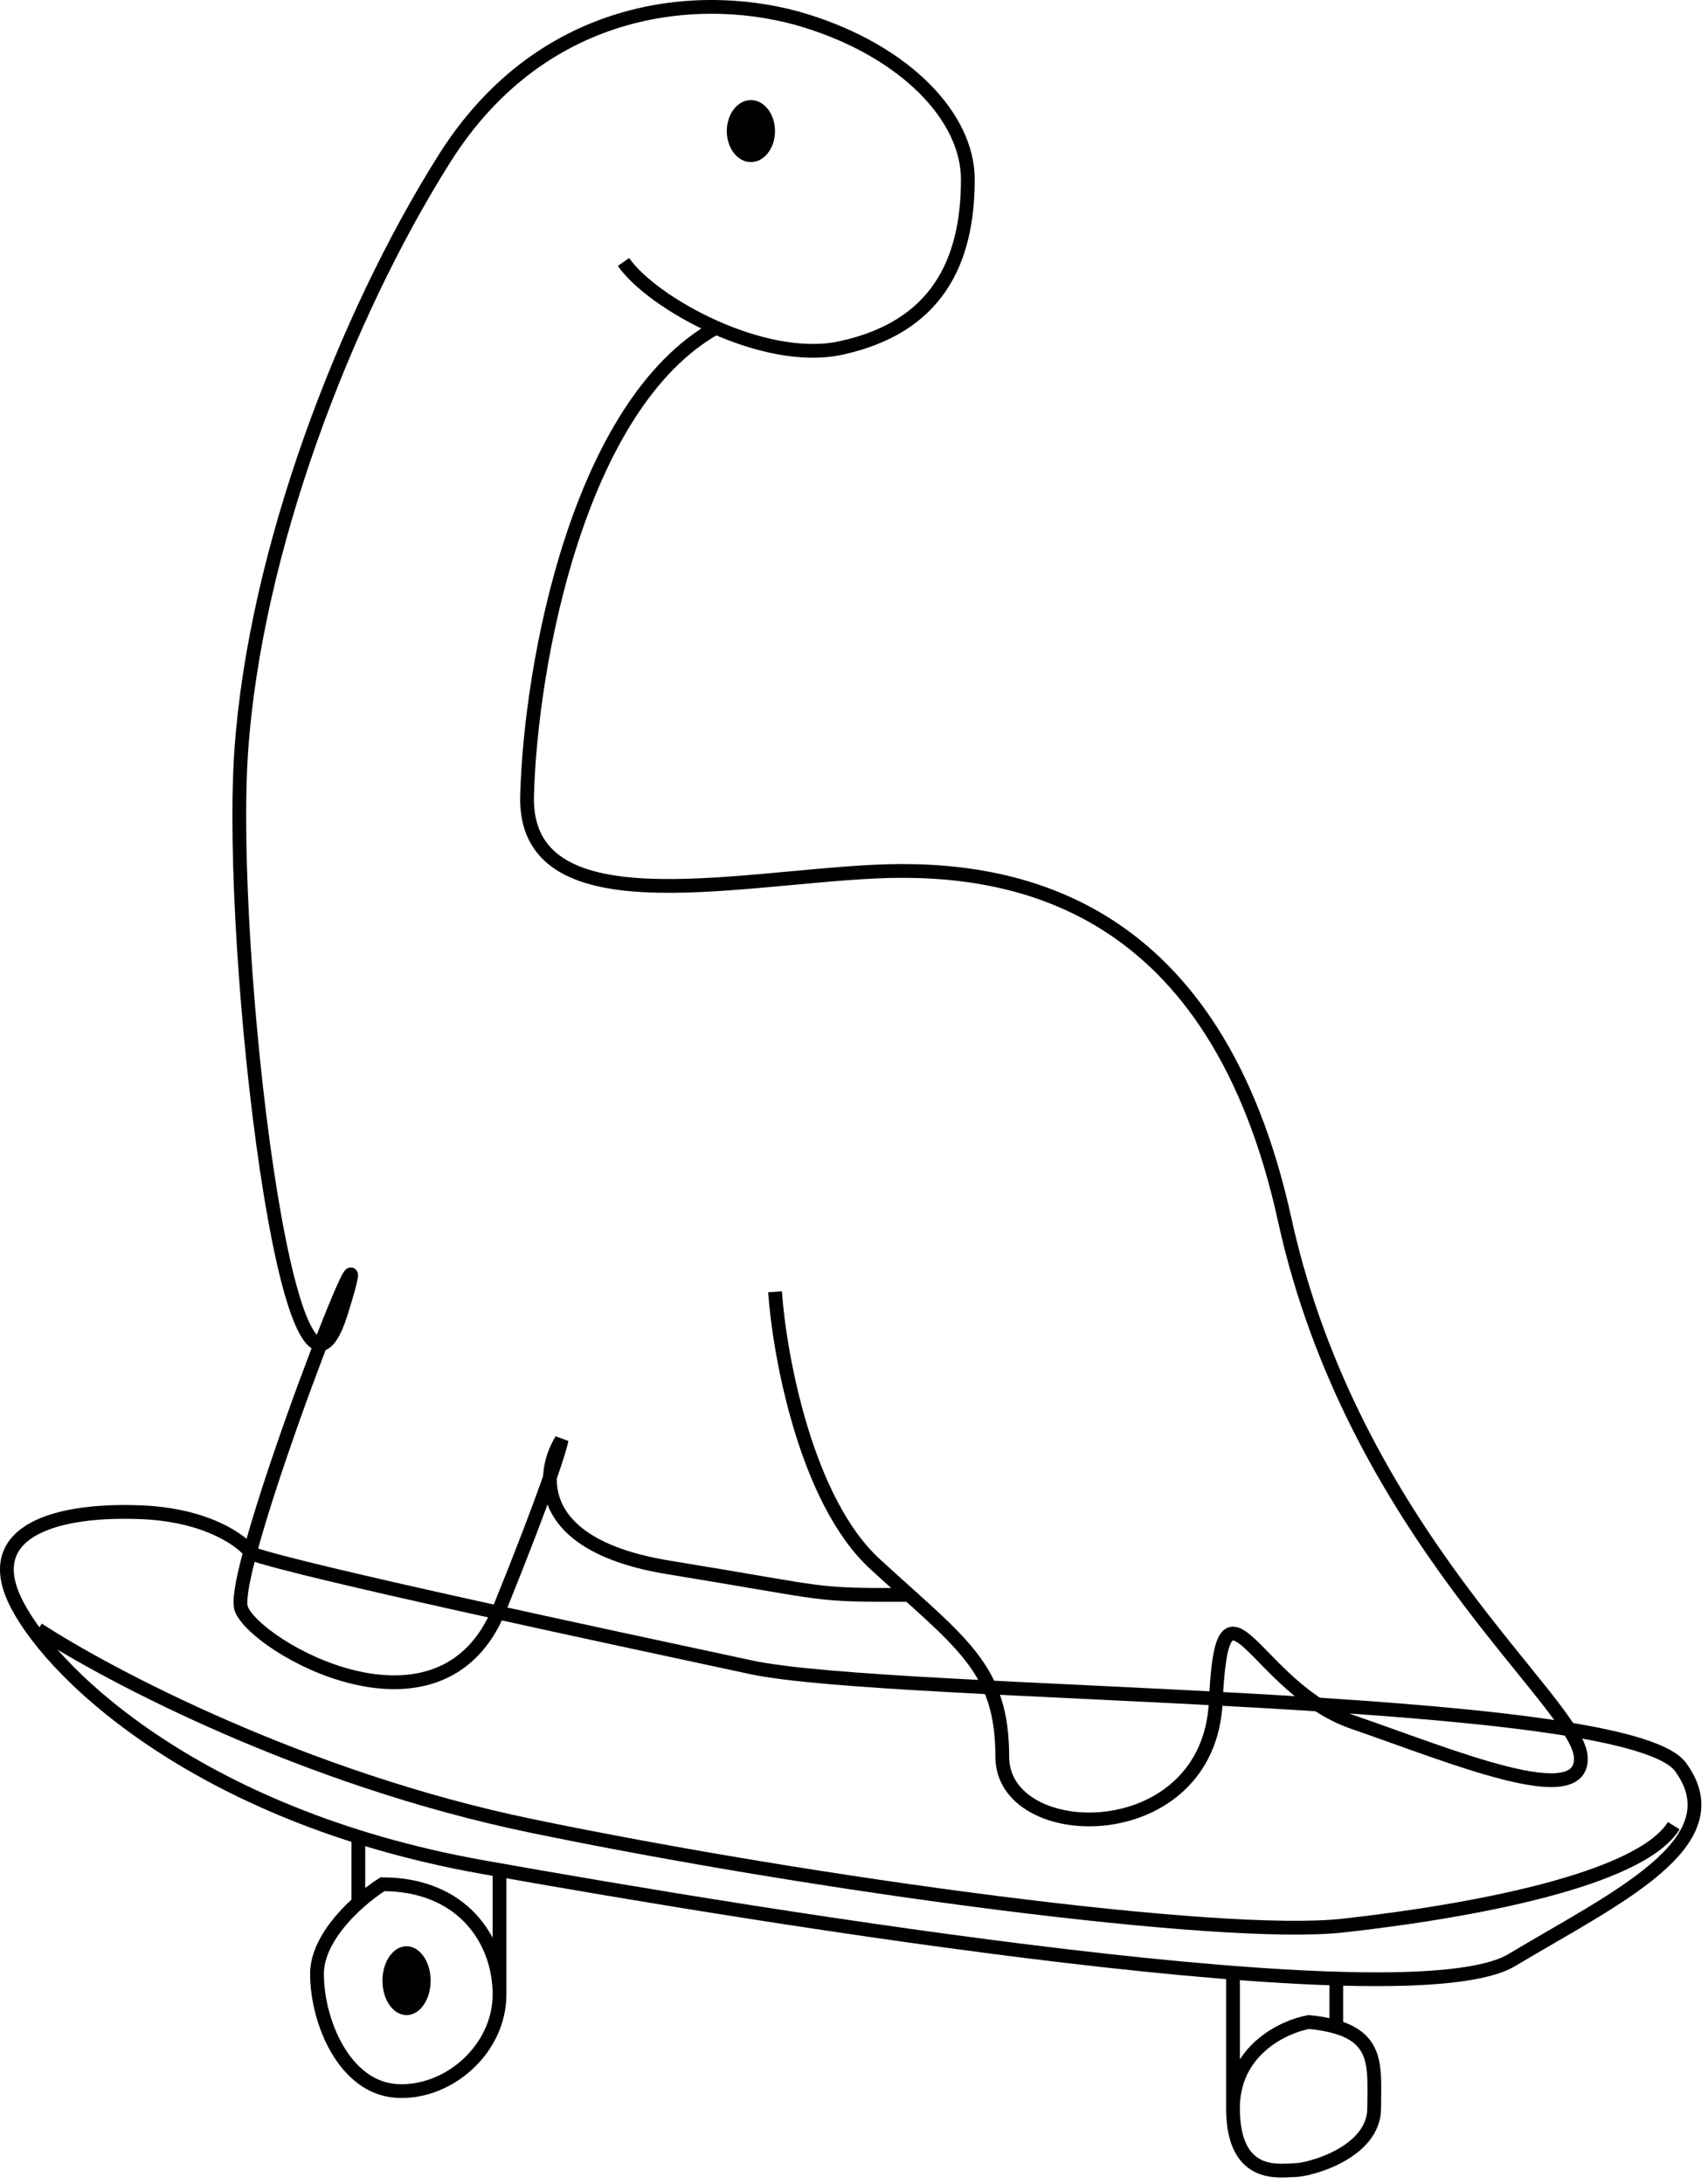 <svg xmlns="http://www.w3.org/2000/svg" width="248" height="317" viewBox="0 0 248 317" fill="none"><g clip-path="url(#clip0_2004_11)"><path d="M20.529 219.529C30.129 219.929 35.196 223.696 36.529 225.529C43.53 228.029 88.029 237.529 109.029 242.029C130.029 246.529 236.029 245.529 244.029 256.529C252.029 267.529 234.529 275.529 219.529 284.529C204.529 293.529 112.029 278.529 70.029 271.029C28.029 263.529 6.529 242.029 2.029 232.029C-2.471 222.029 8.529 219.029 20.529 219.529Z" stroke="black" stroke-width="2"></path><path d="M5.529 236.529C15.696 243.196 44.229 258.229 77.029 265.029C118.029 273.529 177.029 281.529 195.029 279.529C213.029 277.529 238.029 273.029 243.029 265.029" stroke="black" stroke-width="2"></path><path d="M72.529 289.529C72.529 297.529 65.029 304.029 57.529 303.529C50.029 303.029 46.029 293.529 46.029 286.529C46.029 282.632 49.097 278.831 52.029 276.207M72.529 289.529C72.529 281.529 67.029 273.529 55.529 273.529C54.566 274.137 53.311 275.06 52.029 276.207M72.529 289.529V271.029M52.029 276.207V266.029M179.029 306.029C179.029 297.629 186.363 294.196 190.029 293.529C191.609 293.679 192.928 293.92 194.029 294.243M179.029 306.029C179.029 316.529 186.029 315.029 188.029 315.029C190.029 315.029 199.529 312.529 199.529 306.029C199.529 300.507 200.251 296.067 194.029 294.243M179.029 306.029V287.029M194.029 294.243V287.029" stroke="black" stroke-width="2"></path><path d="M109.029 23.529C110.962 23.529 112.529 21.514 112.529 19.029C112.529 16.544 110.962 14.529 109.029 14.529C107.096 14.529 105.529 16.544 105.529 19.029C105.529 21.514 107.096 23.529 109.029 23.529Z" fill="black"></path><path d="M59.029 292.529C60.962 292.529 62.529 290.29 62.529 287.529C62.529 284.768 60.962 282.529 59.029 282.529C57.096 282.529 55.529 284.768 55.529 287.529C55.529 290.29 57.096 292.529 59.029 292.529Z" fill="black"></path><path d="M49.529 190.529C48.55 193.662 47.546 195.082 46.543 195.119C41.43 208.385 33.871 230.344 35.029 233.529C37.029 239.029 64.029 254.529 72.529 233.529C76.22 224.411 78.506 218.318 79.853 214.465C79.92 212.382 80.642 210.459 81.529 209.029C81.453 209.562 80.987 211.218 79.853 214.465C78.506 218.318 76.22 224.411 72.529 233.529C64.029 254.529 37.029 239.029 35.029 233.529C33.871 230.344 41.43 208.385 46.543 195.119C50.261 185.475 52.687 180.425 49.529 190.529Z" fill="black"></path><path d="M90.529 38.029C94.696 44.029 110.829 52.929 122.029 50.529C136.029 47.529 140.529 38.029 140.529 26.029C140.529 17.029 131.529 7.529 117.029 3.029C102.529 -1.471 79.029 0.029 64.529 23.029C50.029 46.029 37.029 80.029 35.029 109.029C33.029 138.029 42.029 214.529 49.529 190.529C57.029 166.529 33.029 228.029 35.029 233.529C37.029 239.029 64.029 254.529 72.529 233.529C79.329 216.729 81.363 210.196 81.529 209.029C78.529 213.862 77.429 224.329 97.029 227.529C121.529 231.529 117.529 231.529 132.029 231.529" stroke="black" stroke-width="2"></path><path d="M112.53 187.529C113.196 196.862 117.03 217.829 127.03 227.029C139.53 238.529 145.53 242.029 145.53 255.029C145.53 268.029 175.53 268.529 176.53 247.029C177.53 225.529 182.03 245.029 196.53 250.029C211.03 255.029 230.03 263.029 229.53 255.029C229.03 247.029 196.53 222.529 186.53 177.029C176.53 131.529 148.03 125.529 127.03 126.529C106.03 127.529 76.03 134.529 76.53 115.529C77.03 96.529 83.938 58.691 104.029 47.529" stroke="black" stroke-width="2"></path></g><defs><clipPath id="clip0_2004_11"><rect width="248" height="317" fill="white"></rect></clipPath></defs></svg>